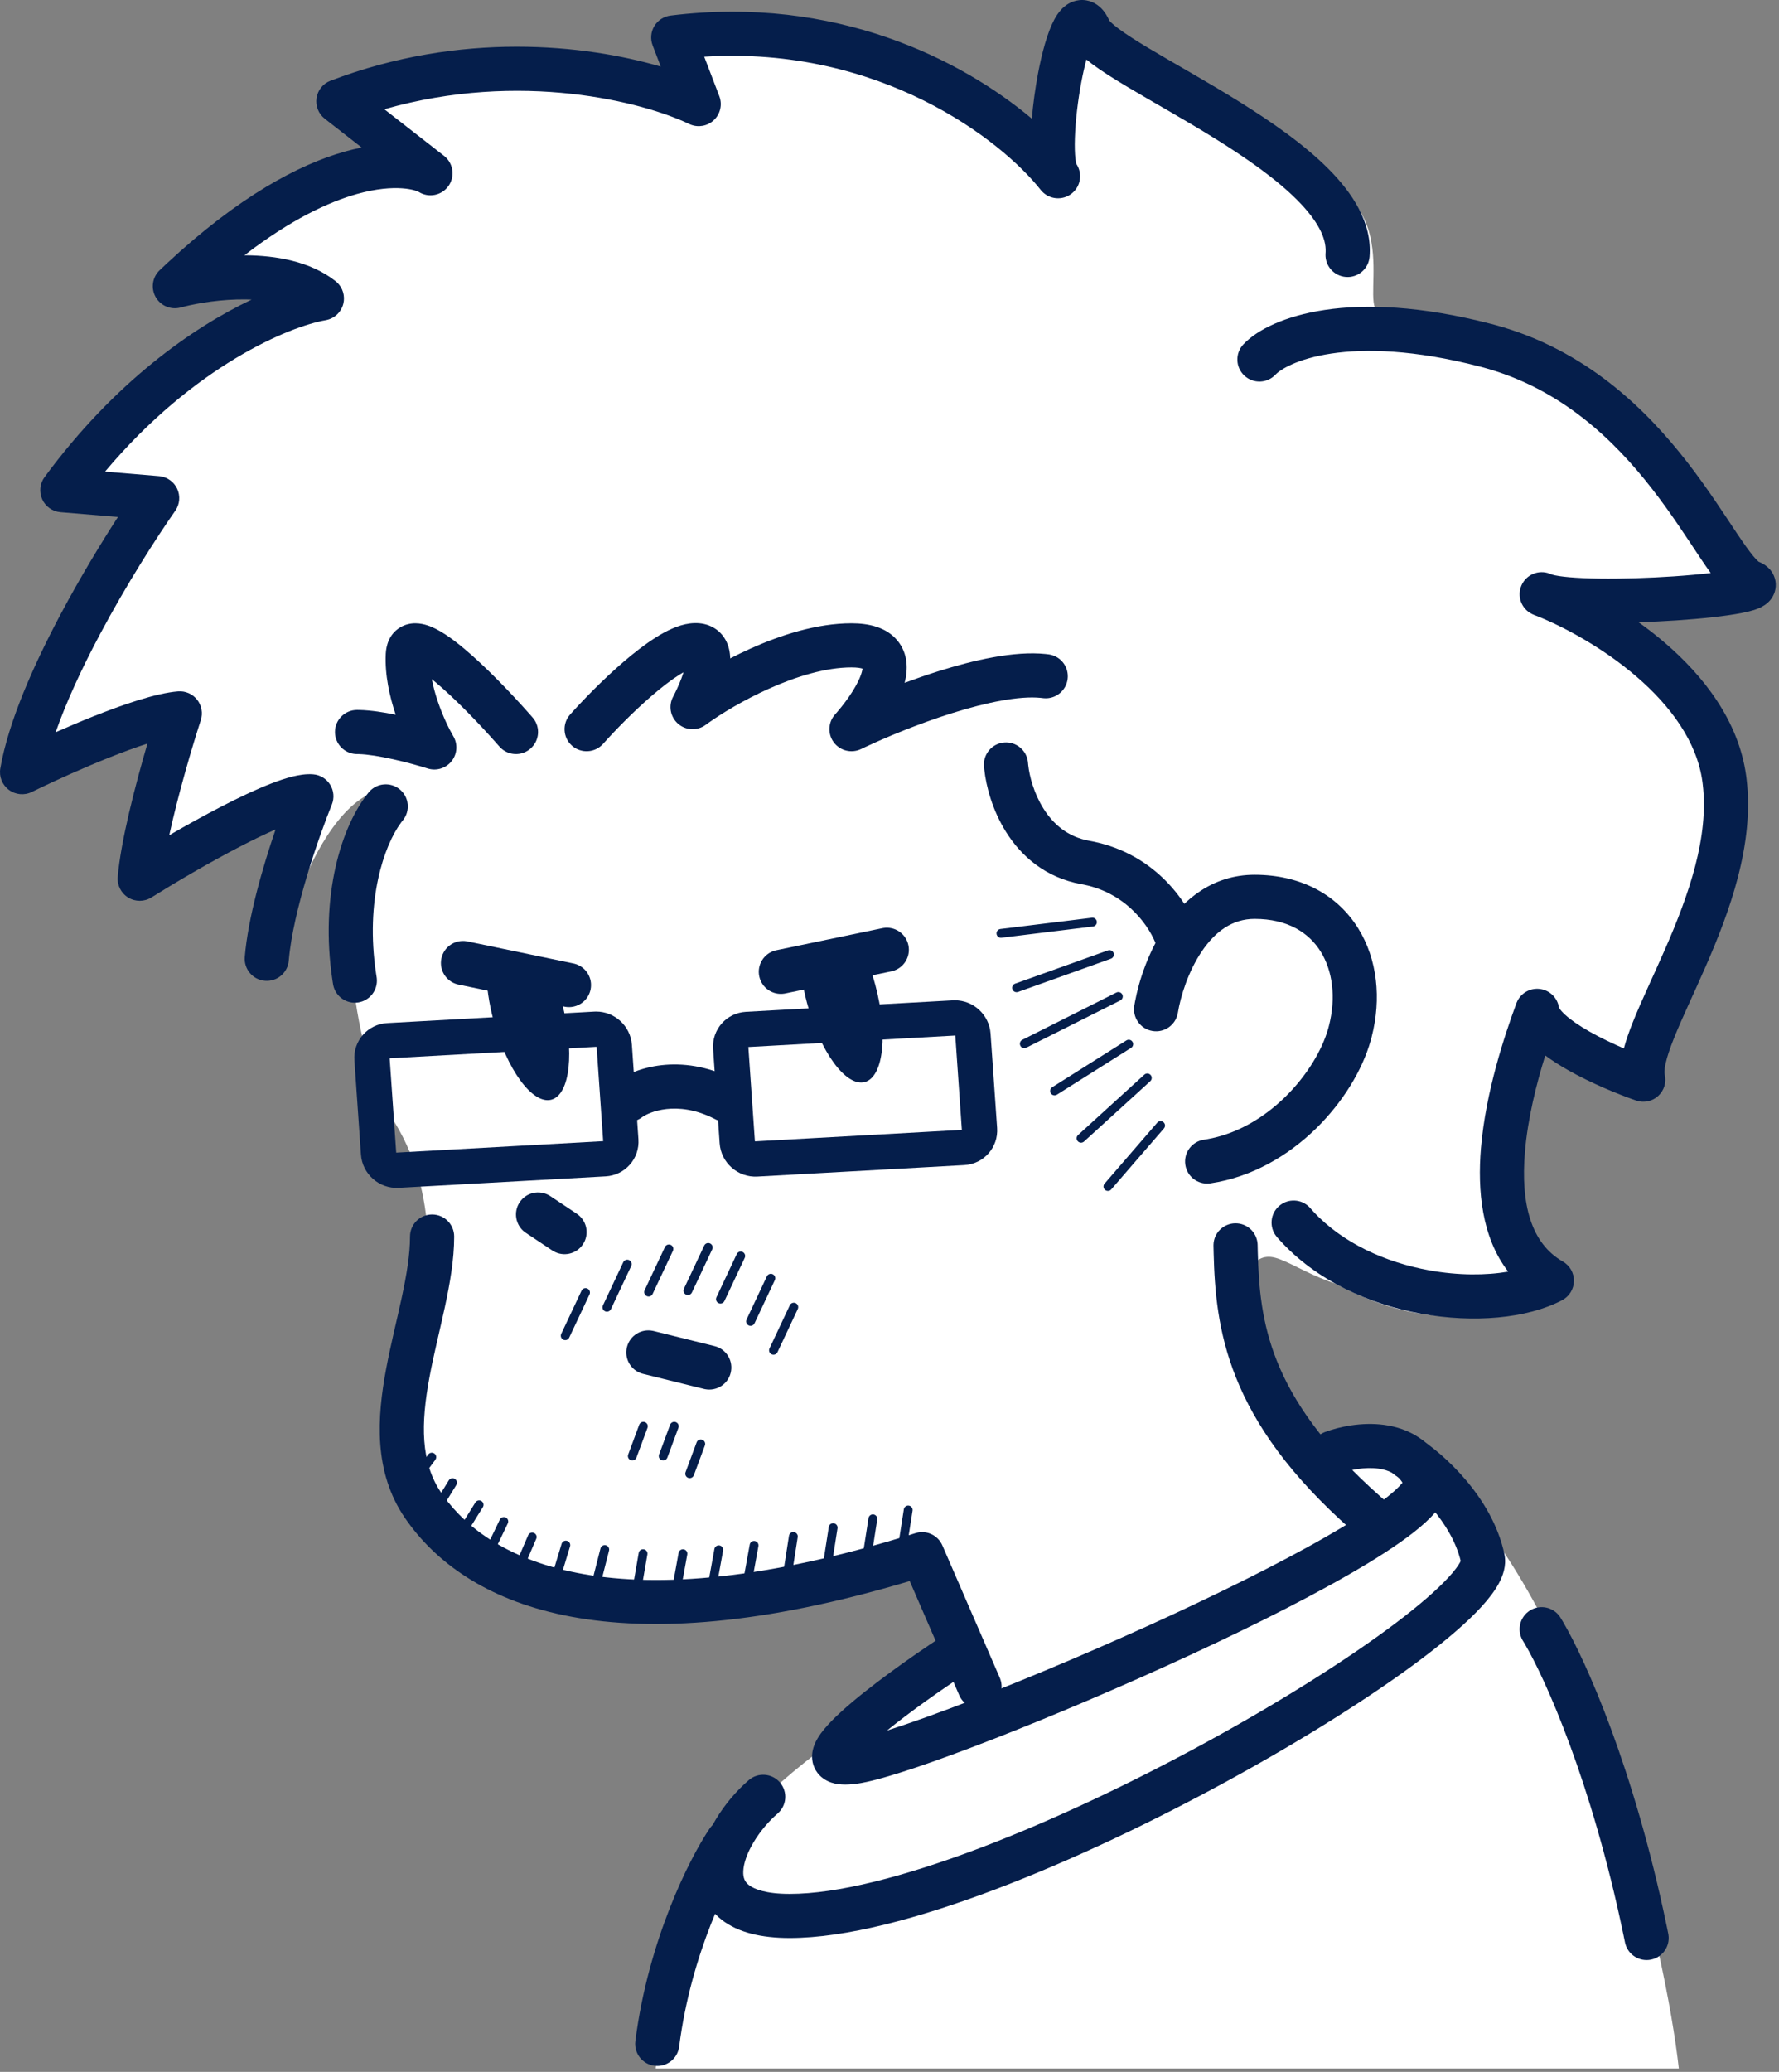<?xml version="1.0" encoding="utf-8"?>
<svg xmlns="http://www.w3.org/2000/svg" fill="none" height="100%" overflow="visible" preserveAspectRatio="none" style="display: block;" viewBox="0 0 366 426" width="100%">
<rect x="0" y="0" width="366" height="426" fill="#808080" stroke="none"/>
<g clip-path="url(#clip0_0_436286)" id="Character Tode">
<g id="Bg">
<path d="M134.902 425.305C135.979 405.399 146.772 380.186 154.032 372.74C199.314 326.293 299.803 306.786 299.803 306.786C328.026 337.441 342.699 401.025 345.391 425.305H134.902Z" fill="white" id="Bg White"/>
<path d="M261.489 258.442C256.948 257.989 255.585 263.885 256.494 270.235C241.962 237.579 262.851 248.011 268.301 254.814C272.66 260.257 282.53 263.129 288.282 265.246C274.658 267.06 266.03 258.896 261.489 258.442Z" fill="white" id="Bg White_2"/>
<path d="M173.39 361.853C172.482 355.956 186.106 346.432 199.729 339.175C212.011 331.918 275.567 285.202 296.91 303.798C302.134 308.349 261.489 328.743 249.228 335.547C236.967 342.35 174.299 367.749 173.39 361.853Z" fill="white" id="Bg White_3"/>
<path d="M79.388 162.289C71.032 163.015 64.402 175.895 62.132 182.245C56.682 164.103 73.031 147.322 81.205 148.229C89.379 149.136 89.833 161.382 79.388 162.289Z" fill="white" id="Bg White_4"/>
<path d="M74.847 173.628C78.843 166.371 81.204 158.207 77.571 148.682C67.088 121.198 114.355 115.573 130.703 115.573C210.533 115.573 239.238 154.881 243.779 178.617C251.499 171.814 284.649 174.988 284.649 202.655C284.649 224.789 264.971 242.114 255.132 248.011C248.592 274.861 272.085 305.158 284.649 316.951L204.725 353.235L190.647 321.486C127.524 336 111.63 328.29 93.466 316.951C75.301 305.612 83.475 282.934 85.746 274.77C88.016 266.606 91.195 247.104 81.204 230.776C71.214 214.448 69.851 182.699 74.847 173.628Z" fill="white" id="Bg White_5"/>
<path d="M89.379 155.486C66.673 152.764 59.861 189.956 54.866 198.573C47.403 211.448 58.348 168.487 61.678 163.196C53.244 163.559 37.123 176.651 28.527 182.699C27.801 179.07 33.674 157.905 36.701 147.775C31.252 147.775 12.028 156.241 3.097 160.475C3.097 148.501 22.775 116.48 32.614 101.966C29.345 100.152 17.931 101.21 12.633 101.966C30.798 75.841 55.017 65.682 64.857 63.868C60.86 59.514 44.421 59.635 36.701 60.239C47.964 44.274 73.788 35.445 85.292 33.026C82.022 27.946 73.636 24.257 69.852 23.048C95.283 6.72 129.493 16.245 143.419 23.048L138.424 8.534C179.43 1.183 207.39 24.197 217.331 37.91C212.605 29.471 218.901 11.487 222.89 3.092C224.706 9.441 252.332 30.861 268.756 35.747C290.099 42.097 278.8 63.94 284.196 64.321C329.154 67.496 340.961 94.256 346.41 101.966C350.77 108.135 358.823 116.026 362.304 119.201C359.035 126.821 329.759 126.005 315.53 124.644C358.671 134.622 360.034 166.824 350.951 187.234C343.685 203.562 341.263 218.227 340.961 223.519C334.785 223.156 318.154 203.048 315.53 209.912C296.457 259.803 327.191 260.616 320.979 264.338C289.191 283.388 259.219 254.36 248.775 242.568C287.829 222.612 281.471 194.945 268.756 187.234C258.584 181.066 247.564 187.083 243.325 190.863C240.146 187.537 232.336 180.703 226.523 179.977C219.257 179.07 214.716 174.081 204.725 160.475C196.733 149.589 174.299 160.475 172.029 152.764C170.619 147.978 188.377 138.251 179.294 134.622C170.212 130.994 148.301 155.995 140.694 152.764C133.088 149.534 149.958 134.622 143.419 134.622C136.88 134.622 123.438 160.475 112.993 160.475C102.548 160.475 89.379 132.808 85.292 134.622C82.022 136.073 96.247 156.309 89.379 155.486Z" fill="white" id="Bg White_6"/>
</g>
<g id="Line">
<path d="M84.356 254.244C84.356 251.739 86.39 249.708 88.898 249.708C91.406 249.708 93.439 251.739 93.439 254.244C93.439 258.986 92.555 263.962 91.52 268.761C90.443 273.758 89.265 278.329 88.366 283.144C86.583 292.697 86.474 300.674 90.826 307.012L91.269 307.641C100.827 320.852 126.473 334.652 188.35 315.229L188.559 315.169C190.716 314.602 192.983 315.688 193.879 317.752L205.686 344.965L205.774 345.182C206.616 347.429 205.554 349.966 203.325 350.931C201.095 351.895 198.516 350.935 197.451 348.784L197.352 348.572L187.159 325.081C126.505 343.21 96.64 330.54 83.94 312.999L83.335 312.143C76.788 302.607 77.588 291.39 79.437 281.481C80.355 276.565 81.674 271.338 82.641 266.852C83.65 262.168 84.356 257.975 84.356 254.244Z" fill="#051E4B" id="Vector"/>
<path d="M113.74 200.613C114.438 202.32 115.066 204.172 115.592 206.131C118.273 216.125 117.305 225.068 113.429 226.106C109.552 227.143 104.237 219.882 101.555 209.887C100.57 206.215 100.079 202.685 100.042 199.637L113.74 200.613Z" fill="#051E4B" id="Vector_2"/>
<path d="M178.225 196.984C178.923 198.691 179.551 200.544 180.077 202.502C182.758 212.497 181.79 221.44 177.913 222.477C174.037 223.514 168.722 216.253 166.04 206.259C165.055 202.587 164.564 199.057 164.527 196.008L178.225 196.984Z" fill="#051E4B" id="Vector_3"/>
<path d="M106.917 247.193C108.265 245.174 110.953 244.582 113.016 245.81L113.214 245.935L118.664 249.563L118.855 249.698C120.784 251.128 121.271 253.834 119.923 255.853C118.575 257.872 115.888 258.464 113.824 257.235L113.626 257.111L108.176 253.482L107.985 253.348C106.056 251.917 105.569 249.212 106.917 247.193Z" fill="#051E4B" id="Vector_4"/>
<path d="M128.981 276.984C129.566 274.629 131.895 273.164 134.254 273.622L134.481 273.672L147.011 276.774L147.236 276.836C149.536 277.53 150.911 279.912 150.326 282.268C149.742 284.623 147.412 286.088 145.054 285.629L144.826 285.579L132.297 282.477L132.071 282.416C129.772 281.721 128.397 279.339 128.981 276.984Z" fill="#051E4B" id="Vector_5"/>
<path d="M119.64 265.375C119.854 264.922 120.395 264.727 120.849 264.94C121.303 265.153 121.498 265.694 121.284 266.147L117.104 275.026C116.891 275.48 116.35 275.674 115.896 275.461C115.442 275.248 115.247 274.708 115.461 274.254L119.64 265.375Z" fill="#051E4B" id="Vector_6"/>
<path d="M131.51 292.934C131.685 292.465 132.207 292.225 132.677 292.399C133.148 292.573 133.388 293.095 133.214 293.565L130.938 299.698C130.763 300.168 130.241 300.408 129.77 300.234C129.3 300.06 129.06 299.538 129.234 299.068L131.51 292.934Z" fill="#051E4B" id="Vector_7"/>
<path d="M137.867 292.934C138.042 292.465 138.564 292.225 139.035 292.399C139.505 292.573 139.745 293.095 139.571 293.565L137.295 299.698C137.12 300.168 136.598 300.408 136.128 300.234C135.657 300.06 135.417 299.538 135.591 299.068L137.867 292.934Z" fill="#051E4B" id="Vector_8"/>
<path d="M143.317 296.563C143.491 296.093 144.014 295.853 144.484 296.028C144.954 296.202 145.194 296.724 145.02 297.193L142.744 303.327C142.57 303.797 142.047 304.036 141.577 303.862C141.107 303.688 140.867 303.166 141.041 302.696L143.317 296.563Z" fill="#051E4B" id="Vector_9"/>
<path d="M88.107 299.06C88.405 298.657 88.974 298.572 89.377 298.87C89.78 299.168 89.865 299.736 89.567 300.139L84.984 306.327C84.685 306.73 84.117 306.815 83.713 306.517C83.31 306.219 83.225 305.651 83.523 305.248L88.107 299.06Z" fill="#051E4B" id="Vector_10"/>
<path d="M92.327 304.381C92.589 303.954 93.148 303.82 93.576 304.082C94.003 304.344 94.137 304.902 93.875 305.329L89.847 311.891C89.584 312.318 89.025 312.452 88.598 312.19C88.17 311.928 88.036 311.37 88.298 310.943L92.327 304.381Z" fill="#051E4B" id="Vector_11"/>
<path d="M97.802 308.925C98.067 308.5 98.627 308.37 99.052 308.634C99.478 308.899 99.609 309.458 99.344 309.884L95.271 316.418C95.006 316.844 94.446 316.974 94.02 316.709C93.595 316.444 93.464 315.885 93.729 315.46L97.802 308.925Z" fill="#051E4B" id="Vector_12"/>
<path d="M102.832 312.437C103.048 311.986 103.591 311.795 104.043 312.011C104.495 312.228 104.686 312.769 104.47 313.221L101.14 320.163C100.924 320.615 100.381 320.805 99.929 320.589C99.477 320.373 99.285 319.831 99.502 319.379L102.832 312.437Z" fill="#051E4B" id="Vector_13"/>
<path d="M108.659 315.662C108.857 315.202 109.391 314.989 109.852 315.187C110.313 315.385 110.526 315.919 110.327 316.379L107.282 323.45C107.083 323.91 106.549 324.122 106.088 323.924C105.628 323.726 105.415 323.193 105.613 322.733L108.659 315.662Z" fill="#051E4B" id="Vector_14"/>
<path d="M123.537 318.379C123.661 317.893 124.155 317.6 124.642 317.724C125.128 317.848 125.421 318.341 125.297 318.827L123.394 326.286C123.271 326.771 122.776 327.064 122.29 326.941C121.804 326.817 121.511 326.323 121.634 325.838L123.537 318.379Z" fill="#051E4B" id="Vector_15"/>
<path d="M115.538 317.424C115.683 316.944 116.19 316.673 116.67 316.818C117.15 316.963 117.422 317.469 117.276 317.949L115.045 325.316C114.9 325.796 114.393 326.067 113.913 325.922C113.433 325.777 113.161 325.27 113.306 324.791L115.538 317.424Z" fill="#051E4B" id="Vector_16"/>
<path d="M131.402 319.292C131.488 318.799 131.958 318.468 132.452 318.554C132.946 318.639 133.277 319.108 133.192 319.602L131.876 327.186C131.79 327.68 131.32 328.011 130.826 327.925C130.332 327.839 130.001 327.37 130.086 326.876L131.402 319.292Z" fill="#051E4B" id="Vector_17"/>
<path d="M139.608 319.291C139.698 318.798 140.17 318.471 140.664 318.56C141.157 318.65 141.485 319.122 141.395 319.615L140.019 327.188C139.93 327.681 139.457 328.008 138.963 327.919C138.47 327.829 138.142 327.357 138.232 326.864L139.608 319.291Z" fill="#051E4B" id="Vector_18"/>
<path d="M146.977 318.487C147.067 317.994 147.539 317.667 148.033 317.756C148.526 317.846 148.854 318.318 148.764 318.81L147.388 326.384C147.299 326.877 146.826 327.204 146.333 327.114C145.839 327.025 145.512 326.553 145.601 326.06L146.977 318.487Z" fill="#051E4B" id="Vector_19"/>
<path d="M154.243 317.58C154.332 317.087 154.805 316.76 155.299 316.849C155.792 316.939 156.12 317.411 156.03 317.904L154.654 325.477C154.565 325.97 154.092 326.297 153.598 326.207C153.105 326.118 152.777 325.646 152.867 325.153L154.243 317.58Z" fill="#051E4B" id="Vector_20"/>
<path d="M162.318 315.772C162.396 315.277 162.86 314.938 163.355 315.015C163.851 315.092 164.19 315.556 164.113 316.051L162.928 323.656C162.851 324.151 162.386 324.49 161.891 324.413C161.395 324.336 161.056 323.872 161.133 323.377L162.318 315.772Z" fill="#051E4B" id="Vector_21"/>
<path d="M170.508 313.957C170.585 313.462 171.049 313.124 171.545 313.201C172.041 313.278 172.38 313.741 172.303 314.236L171.117 321.842C171.04 322.337 170.576 322.676 170.08 322.599C169.585 322.522 169.246 322.058 169.323 321.563L170.508 313.957Z" fill="#051E4B" id="Vector_22"/>
<path d="M178.683 312.143C178.76 311.648 179.224 311.31 179.72 311.387C180.215 311.464 180.555 311.927 180.477 312.422L179.292 320.028C179.215 320.523 178.751 320.862 178.255 320.785C177.76 320.708 177.42 320.244 177.497 319.749L178.683 312.143Z" fill="#051E4B" id="Vector_23"/>
<path d="M185.948 310.329C186.026 309.834 186.49 309.495 186.985 309.572C187.481 309.649 187.82 310.113 187.743 310.608L186.558 318.214C186.481 318.709 186.017 319.047 185.521 318.97C185.025 318.893 184.686 318.43 184.763 317.935L185.948 310.329Z" fill="#051E4B" id="Vector_24"/>
<path d="M157.769 262.429C157.983 261.976 158.524 261.781 158.978 261.994C159.432 262.207 159.627 262.748 159.413 263.201L155.233 272.08C155.02 272.534 154.479 272.729 154.025 272.515C153.571 272.302 153.376 271.762 153.59 271.309L157.769 262.429Z" fill="#051E4B" id="Vector_25"/>
<path d="M162.49 268.372C162.704 267.918 163.245 267.724 163.699 267.937C164.153 268.15 164.348 268.69 164.134 269.144L159.954 278.023C159.741 278.476 159.2 278.671 158.746 278.458C158.292 278.245 158.097 277.704 158.311 277.251L162.49 268.372Z" fill="#051E4B" id="Vector_26"/>
<path d="M128.22 259.527C128.433 259.074 128.974 258.879 129.428 259.092C129.882 259.305 130.077 259.846 129.864 260.299L125.684 269.179C125.47 269.632 124.929 269.827 124.475 269.614C124.021 269.4 123.826 268.86 124.04 268.407L128.22 259.527Z" fill="#051E4B" id="Vector_27"/>
<path d="M151.574 257.852C151.787 257.398 152.328 257.204 152.782 257.417C153.236 257.63 153.431 258.17 153.217 258.624L149.038 267.503C148.824 267.956 148.283 268.151 147.829 267.938C147.375 267.725 147.18 267.185 147.394 266.731L151.574 257.852Z" fill="#051E4B" id="Vector_28"/>
<path d="M136.799 256.401C137.012 255.947 137.553 255.753 138.007 255.966C138.461 256.179 138.656 256.719 138.443 257.173L134.263 266.052C134.049 266.505 133.509 266.7 133.055 266.487C132.601 266.274 132.406 265.734 132.619 265.28L136.799 256.401Z" fill="#051E4B" id="Vector_29"/>
<path d="M144.883 256.1C145.096 255.647 145.637 255.452 146.091 255.665C146.545 255.878 146.74 256.418 146.527 256.872L142.347 265.751C142.133 266.205 141.592 266.399 141.138 266.186C140.684 265.973 140.489 265.433 140.703 264.979L144.883 256.1Z" fill="#051E4B" id="Vector_30"/>
<path d="M206.615 152.661C209.037 152.473 211.163 154.219 211.471 156.599L211.496 156.831L211.537 157.28C211.793 159.604 212.712 163.114 214.667 166.235C216.691 169.468 219.673 172.08 224.119 172.877L224.777 173.003C238.056 175.678 244.643 185.987 246.56 191.612L246.734 192.15L246.796 192.375C247.377 194.703 246.034 197.102 243.709 197.808C241.384 198.513 238.931 197.265 238.118 195.007L238.044 194.786L237.937 194.455C236.734 190.966 232.172 183.749 222.97 181.892L222.513 181.806C214.97 180.453 210.005 175.898 206.966 171.045C204.173 166.586 202.881 161.709 202.504 158.215L202.44 157.536L202.428 157.302C202.364 154.904 204.193 152.85 206.615 152.661Z" fill="#051E4B" id="Vector_31"/>
<path d="M258.111 179.861C267.808 179.861 275.203 184.108 279.409 190.852C283.389 197.233 284.218 205.357 282.197 213.199L281.993 213.957C280.278 220.045 276.246 226.682 270.683 232.099C265.095 237.54 257.679 242.019 249.025 243.309L248.792 243.337C246.401 243.571 244.221 241.893 243.863 239.493C243.493 237.015 245.204 234.707 247.685 234.337L248.278 234.242C254.396 233.18 259.928 229.903 264.343 225.604C268.926 221.141 272.025 215.85 273.251 211.499L273.404 210.93C274.919 205.052 274.139 199.559 271.7 195.649C269.28 191.769 264.922 188.932 258.111 188.932C253.557 188.932 250.029 191.509 247.258 195.604C244.456 199.745 242.879 204.859 242.331 208.235L242.287 208.464C241.783 210.81 239.52 212.375 237.122 211.986C234.646 211.585 232.964 209.256 233.366 206.783L233.512 205.948C234.319 201.653 236.251 195.67 239.733 190.524C243.479 184.989 249.456 179.861 258.111 179.861Z" fill="#051E4B" id="Vector_32"/>
<path d="M254.11 251.524C256.539 251.477 258.558 253.344 258.726 255.737L258.737 255.971L258.769 257.423C258.954 264.683 259.549 271.951 262.727 279.886C266.004 288.067 272.172 297.294 284.141 307.839L285.317 308.864L285.49 309.02C287.228 310.677 287.378 313.422 285.792 315.26C284.205 317.098 281.465 317.355 279.568 315.882L279.387 315.734L278.13 314.64C265.329 303.362 258.203 293.016 254.294 283.255C250.518 273.828 249.881 265.261 249.689 257.654L249.656 256.145L249.658 255.912C249.734 253.514 251.68 251.57 254.11 251.524Z" fill="#051E4B" id="Vector_33"/>
<path d="M90.809 197.078C91.305 194.703 93.577 193.151 95.951 193.521L96.181 193.563L117.978 198.099L118.206 198.152C120.53 198.76 121.993 201.088 121.498 203.464C121.002 205.839 118.73 207.391 116.356 207.021L116.126 206.979L94.329 202.443L94.101 202.39C91.777 201.782 90.314 199.454 90.809 197.078Z" fill="#051E4B" id="Vector_34"/>
<path d="M186.891 194.357C186.396 191.982 184.124 190.43 181.75 190.8L181.52 190.842L159.722 195.378L159.494 195.431C157.17 196.039 155.707 198.367 156.203 200.742C156.698 203.118 158.971 204.67 161.345 204.3L161.574 204.257L183.372 199.722L183.6 199.669C185.924 199.061 187.387 196.733 186.891 194.357Z" fill="#051E4B" id="Vector_35"/>
<path d="M229.763 204.036C230.193 203.872 230.687 204.056 230.898 204.476C231.109 204.895 230.964 205.401 230.576 205.648L230.495 205.694L211.141 215.419C210.693 215.644 210.147 215.464 209.921 215.016C209.696 214.569 209.876 214.023 210.324 213.798L229.678 204.073L229.763 204.036Z" fill="#051E4B" id="Vector_36"/>
<path d="M228.035 195.385C228.482 195.274 228.949 195.517 229.108 195.959C229.266 196.401 229.06 196.885 228.645 197.083L228.559 197.119L209.452 203.954L209.362 203.98C208.916 204.091 208.449 203.848 208.291 203.406C208.122 202.934 208.367 202.414 208.839 202.246L227.946 195.412L228.035 195.385Z" fill="#051E4B" id="Vector_37"/>
<path d="M224.736 188.69C225.197 188.68 225.599 189.02 225.656 189.486C225.714 189.952 225.406 190.379 224.958 190.481L224.866 190.498L206.035 192.812L205.943 192.819C205.482 192.829 205.08 192.489 205.023 192.023C204.961 191.526 205.316 191.073 205.814 191.011L224.644 188.697L224.736 188.69Z" fill="#051E4B" id="Vector_38"/>
<path d="M231.738 213.92C232.162 213.653 232.723 213.78 232.99 214.203C233.258 214.627 233.131 215.187 232.707 215.454L217.443 225.077C217.019 225.344 216.458 225.217 216.19 224.794C215.923 224.37 216.049 223.81 216.474 223.542L231.738 213.92Z" fill="#051E4B" id="Vector_39"/>
<path d="M235.429 220.961C235.8 220.623 236.374 220.65 236.712 221.02C237.05 221.39 237.023 221.963 236.652 222.301L223.02 234.711L222.948 234.77C222.579 235.044 222.054 234.999 221.737 234.652C221.399 234.281 221.426 233.707 221.796 233.37L235.429 220.961Z" fill="#051E4B" id="Vector_40"/>
<path d="M238.152 230.761C238.486 230.445 239.013 230.427 239.369 230.734C239.725 231.041 239.784 231.563 239.52 231.94L239.463 232.014L228.624 244.553C228.296 244.932 227.723 244.974 227.343 244.646C226.963 244.319 226.921 243.746 227.249 243.367L238.087 230.828L238.152 230.761Z" fill="#051E4B" id="Vector_41"/>
<path d="M272.73 51.773C272.846 48.936 271.133 45.404 266.878 41.129C262.614 36.845 256.595 32.617 250.129 28.59C243.581 24.513 237.213 21.016 231.704 17.719C229.047 16.129 226.607 14.591 224.693 13.162C224.289 12.86 223.894 12.551 223.513 12.238C223.163 13.533 222.813 15.055 222.491 16.752C221.756 20.62 221.254 24.886 221.14 28.388C221.082 30.148 221.127 31.6 221.255 32.66C221.332 33.296 221.419 33.612 221.447 33.714C222.749 35.654 222.366 38.295 220.51 39.778C218.624 41.285 215.901 41.047 214.302 39.274L214.15 39.098C214.134 39.078 214.119 39.059 214.104 39.04L214.075 39.003C206.047 28.847 181.095 9.392 144.882 11.66L147.99 19.784C148.654 21.518 148.192 23.481 146.825 24.738C145.544 25.918 143.708 26.254 142.103 25.63L141.785 25.493C132.37 20.985 107.129 14.437 79.075 22.463L91.356 32.048L91.53 32.191C93.285 33.705 93.623 36.317 92.275 38.232C90.883 40.208 88.184 40.748 86.138 39.459C86.127 39.453 86.061 39.415 85.924 39.358C85.766 39.291 85.54 39.21 85.242 39.126C84.643 38.957 83.803 38.795 82.716 38.72C80.548 38.569 77.456 38.766 73.464 39.883C67.613 41.52 59.834 45.137 50.281 52.492C50.394 52.492 50.508 52.491 50.622 52.492C56.669 52.555 63.795 53.675 69.039 57.806L69.294 58.022C70.52 59.143 71.042 60.854 70.629 62.481C70.188 64.217 68.767 65.531 67 65.836C59.652 67.104 40.028 75.089 21.608 96.97L32.717 97.896L33.018 97.931C34.512 98.156 35.804 99.112 36.451 100.49C37.141 101.96 36.992 103.687 36.06 105.017C32.156 110.587 26.068 120.092 20.596 130.361C16.932 137.236 13.654 144.251 11.453 150.557C13.904 149.474 16.526 148.36 19.148 147.315C25.282 144.871 32.088 142.517 36.633 142.156C38.146 142.036 39.618 142.677 40.558 143.867C41.498 145.057 41.781 146.637 41.312 148.078C39.587 153.382 36.653 163.295 34.822 171.732C38.246 169.748 41.991 167.666 45.629 165.793C49.16 163.976 52.675 162.311 55.742 161.12C57.274 160.525 58.77 160.019 60.147 159.675C61.455 159.349 62.975 159.085 64.44 159.207C65.879 159.327 67.177 160.124 67.933 161.353C68.689 162.583 68.813 164.099 68.269 165.436C65.611 171.964 60.263 187.312 59.41 197.519C59.202 200.015 57.007 201.87 54.507 201.662C52.008 201.454 50.151 199.261 50.359 196.765C51.033 188.695 54.022 178.351 56.695 170.542C54.586 171.462 52.24 172.596 49.79 173.857C43.005 177.35 35.755 181.64 31.164 184.52C29.707 185.435 27.858 185.448 26.388 184.555C24.918 183.661 24.08 182.015 24.223 180.303C24.835 172.979 27.837 161.414 30.335 152.886C27.982 153.646 25.319 154.623 22.513 155.741C17.191 157.861 11.837 160.288 8.064 162.1L6.549 162.836C5.017 163.589 3.191 163.421 1.824 162.4C0.456 161.379 -0.224 159.678 0.066 157.997C1.722 148.39 6.972 136.618 12.578 126.099C16.487 118.764 20.693 111.816 24.268 106.295L12.447 105.31C10.808 105.173 9.371 104.162 8.69 102.667C8.009 101.171 8.192 99.425 9.167 98.102C23.548 78.577 39.653 67.334 51.777 61.596C51.365 61.579 50.948 61.566 50.527 61.562C45.622 61.511 40.82 62.297 37.76 63.069L37.171 63.222C35.166 63.767 33.046 62.883 32.025 61.076C31.003 59.268 31.34 56.999 32.844 55.565L34.293 54.2C49.182 40.329 61.529 33.802 71.013 31.148C72.184 30.82 73.317 30.551 74.408 30.334L66.817 24.411C65.527 23.404 64.879 21.78 65.122 20.163C65.366 18.545 66.462 17.184 67.992 16.6C94.9 6.331 120.499 9.183 135.935 13.688L134.264 9.321C133.766 8.02 133.895 6.561 134.613 5.366C135.332 4.172 136.561 3.373 137.946 3.201C172.01 -1.029 197.957 12.361 212.285 24.399C212.546 21.324 212.995 18.072 213.567 15.061C214.347 10.952 215.454 6.743 216.873 4.079C217.243 3.382 217.745 2.578 218.421 1.875C219.059 1.212 220.267 0.213 222.051 0.029C224.041 -0.176 225.586 0.736 226.523 1.662C227.33 2.46 227.857 3.41 228.219 4.221C228.255 4.266 228.339 4.368 228.498 4.528C228.841 4.873 229.37 5.328 230.131 5.896C231.656 7.035 233.765 8.377 236.372 9.938C241.39 12.941 248.406 16.828 254.934 20.893C261.543 25.008 268.292 29.683 273.319 34.734C278.217 39.656 282.349 45.804 281.765 52.8C281.556 55.296 279.361 57.151 276.862 56.943C274.441 56.741 272.622 54.677 272.7 52.279L272.73 51.773Z" fill="#051E4B" id="Vector_42"/>
<path d="M272.559 63.723C280.916 62.475 292.24 62.829 306.822 66.61L307.708 66.847C326.227 71.926 338.6 84.078 347.073 94.964C351.359 100.471 354.762 105.812 357.36 109.685C358.695 111.674 359.764 113.197 360.666 114.285C361.437 115.214 361.807 115.472 361.817 115.494L361.708 115.452L362.021 115.581C362.352 115.726 362.735 115.922 363.117 116.184C363.571 116.496 364.443 117.186 364.958 118.404C365.586 119.889 365.387 121.436 364.721 122.626C364.175 123.603 363.422 124.166 363.025 124.431C362.207 124.975 361.291 125.288 360.675 125.474C359.965 125.689 359.165 125.874 358.333 126.038C355.051 126.683 350.113 127.209 344.883 127.559C342.359 127.728 339.721 127.857 337.109 127.94C338.973 129.272 340.825 130.711 342.619 132.255C350.442 138.986 357.679 148.151 359.234 159.446L359.318 160.093C360.968 173.686 355.759 187.619 350.945 198.646C348.382 204.518 346.054 209.297 344.362 213.541C343.54 215.603 342.975 217.29 342.675 218.644C342.361 220.062 342.435 220.699 342.476 220.857C342.895 222.476 342.387 224.193 341.156 225.326C339.925 226.459 338.17 226.824 336.588 226.275C332.927 225.004 327.381 222.739 322.578 220.019C320.966 219.106 319.362 218.097 317.908 217.012C316.09 222.856 314.302 229.969 313.728 236.873C312.843 247.514 314.947 255.628 321.523 259.38C322.964 260.202 323.841 261.743 323.811 263.4C323.781 265.057 322.849 266.565 321.379 267.335C314.083 271.154 303.106 272.04 292.48 270.127C281.918 268.227 270.802 263.407 263.08 254.765L262.715 254.351L262.566 254.171C261.086 252.281 261.334 249.543 263.169 247.953C265.004 246.362 267.754 246.503 269.418 248.234L269.575 248.407L270.146 249.044C276.138 255.562 285.026 259.569 294.09 261.2C300.038 262.271 305.696 262.254 310.291 261.46C304.81 254.412 303.961 244.716 304.676 236.122C305.642 224.5 309.59 212.734 311.979 206.267L312.051 206.086C312.825 204.236 314.731 203.105 316.741 203.329C318.816 203.559 320.467 205.173 320.742 207.24C320.706 206.976 320.709 207.473 322.036 208.679C323.222 209.757 324.953 210.936 327.059 212.129C329.295 213.395 331.764 214.569 334.084 215.565C334.544 213.841 335.19 212.024 335.923 210.186C337.662 205.822 340.291 200.357 342.621 195.02C347.441 183.978 351.623 172.091 350.304 161.199L350.237 160.681C349.112 152.509 343.725 145.18 336.69 139.127C329.745 133.151 321.703 128.869 316.278 126.694C316.03 126.61 315.773 126.514 315.514 126.401L315.177 126.245C312.998 125.176 312.046 122.584 313.017 120.361C313.987 118.139 316.537 117.072 318.804 117.939C318.983 118.008 319.165 118.079 319.348 118.152C320.734 118.561 324.111 118.89 328.957 118.958C333.679 119.025 339.198 118.848 344.274 118.508C347.089 118.32 349.709 118.082 351.947 117.82C351.251 116.855 350.538 115.811 349.815 114.733C347.078 110.654 343.933 105.709 339.902 100.531C332 90.378 321.135 79.934 305.297 75.592L304.539 75.39C290.913 71.857 280.836 71.659 273.901 72.694C266.805 73.753 263.344 76.036 262.423 77.018L255.794 70.817C258.643 67.779 264.365 64.946 272.559 63.723ZM262.423 77.018C260.709 78.846 257.835 78.94 256.005 77.227C254.174 75.515 254.08 72.645 255.794 70.817L262.423 77.018Z" fill="#051E4B" id="Vector_43"/>
<path d="M272.583 294.446C275.494 293.356 280.126 292.348 284.774 292.973C289.62 293.625 294.844 296.163 297.442 302.39C298.497 304.919 297.668 307.284 296.832 308.772C295.975 310.296 294.683 311.709 293.307 312.977C290.518 315.547 286.438 318.372 281.651 321.288C272.01 327.161 258.659 333.907 244.751 340.34C230.817 346.785 216.198 352.973 203.959 357.728C192.301 362.258 182.327 365.679 177.27 366.589L176.796 366.67C174.979 366.956 172.855 367.127 171.027 366.513C169.993 366.166 168.687 365.442 167.832 363.997C166.97 362.539 166.975 361.042 167.185 359.979C167.548 358.133 168.717 356.552 169.571 355.521C170.56 354.326 171.821 353.071 173.192 351.827C178.634 346.885 187.325 340.74 193.571 336.631C195.666 335.254 198.482 335.833 199.862 337.925C201.241 340.017 200.661 342.83 198.567 344.208C193.598 347.476 187.306 351.896 182.487 355.817C187.134 354.344 193.375 352.108 200.667 349.275C212.724 344.59 227.168 338.476 240.935 332.109C254.728 325.729 267.717 319.15 276.922 313.543C281.557 310.719 285.027 308.265 287.148 306.31C287.807 305.703 288.25 305.219 288.538 304.861C287.444 303.091 285.749 302.257 283.561 301.962C280.792 301.59 277.705 302.216 275.772 302.94C273.424 303.819 270.806 302.63 269.925 300.285C269.045 297.939 270.234 295.326 272.583 294.446Z" fill="#051E4B" id="Vector_44"/>
<path d="M292.073 295.784C294.567 297.385 298.223 300.358 301.575 304.31C304.92 308.255 308.199 313.454 309.498 319.512L309.542 319.732C309.952 321.997 309.157 324.069 308.378 325.521C307.518 327.127 306.261 328.745 304.819 330.323C301.918 333.498 297.715 337.106 292.669 340.918C282.537 348.573 268.429 357.479 252.973 365.94C237.508 374.407 220.568 382.498 204.745 388.485C189.046 394.426 173.992 398.474 162.464 398.474C156.614 398.474 151.861 397.344 148.521 394.761C144.946 391.996 143.674 388.112 143.842 384.326C144.002 380.728 145.43 377.165 147.235 374.141C149.067 371.071 151.485 368.219 154.05 366.011C155.949 364.376 158.817 364.588 160.454 366.485C162.092 368.382 161.88 371.246 159.98 372.882C158.155 374.454 156.369 376.553 155.038 378.784C153.68 381.06 152.985 383.149 152.915 384.728C152.854 386.121 153.245 386.942 154.081 387.589C155.151 388.416 157.556 389.403 162.464 389.403C172.28 389.403 186.062 385.854 201.527 380.002C216.869 374.197 233.42 366.3 248.608 357.986C263.805 349.665 277.513 340.996 287.191 333.684C292.051 330.012 295.753 326.789 298.11 324.209C299.297 322.91 300.007 321.92 300.371 321.241C300.434 321.123 300.479 321.027 300.512 320.952C299.562 317.022 297.311 313.317 294.645 310.173C291.881 306.914 288.908 304.535 287.162 303.415L292.073 295.784ZM285.798 297.146C287.154 295.04 289.964 294.43 292.073 295.784L287.162 303.415C285.053 302.06 284.442 299.254 285.798 297.146Z" fill="#051E4B" id="Vector_45"/>
<path d="M122.743 215.236L80.167 217.596L81.515 236.993L124.091 234.634L122.743 215.236ZM131.345 234.232C131.623 238.23 128.6 241.651 124.593 241.873L82.018 244.233C78.011 244.455 74.538 241.394 74.26 237.395L72.913 217.998C72.635 213.999 75.658 210.578 79.664 210.356L122.24 207.997L122.614 207.986C126.461 207.967 129.728 210.961 129.998 214.834L131.345 234.232Z" fill="#051E4B" id="Vector_46"/>
<path d="M196.538 212.919L153.962 215.279L155.31 234.677L197.885 232.317L196.538 212.919ZM205.14 231.915C205.418 235.913 202.395 239.335 198.388 239.557L155.813 241.916C151.806 242.138 148.333 239.077 148.055 235.079L146.707 215.681C146.43 211.683 149.453 208.262 153.459 208.039L196.035 205.68L196.409 205.669C200.256 205.651 203.523 208.644 203.792 212.517L205.14 231.915Z" fill="#051E4B" id="Vector_47"/>
<path d="M75.993 162.757C77.604 160.977 80.348 160.753 82.23 162.287C84.173 163.87 84.464 166.727 82.879 168.668L82.531 169.112C78.99 173.85 75.123 185.203 77.37 200.167L77.486 200.905L77.517 201.137C77.781 203.522 76.128 205.72 73.73 206.109C71.332 206.497 69.067 204.933 68.563 202.588L68.521 202.358L68.391 201.528C65.781 184.16 70.231 169.803 75.841 162.934L75.993 162.757Z" fill="#051E4B" id="Vector_48"/>
<path d="M126.573 222.506C130.514 219.529 139.953 216.398 150.873 221.837L151.395 222.102L151.599 222.215C153.67 223.431 154.445 226.07 153.321 228.221C152.198 230.373 149.588 231.248 147.404 230.247L147.194 230.145L146.83 229.96C139.229 226.172 133.465 228.675 132.053 229.741C130.053 231.253 127.204 230.858 125.691 228.86C124.178 226.862 124.573 224.017 126.573 222.506Z" fill="#051E4B" id="Vector_49"/>
<path d="M145.987 375.979C147.391 373.903 150.213 373.358 152.291 374.76C154.369 376.162 154.916 378.981 153.512 381.057C150.078 386.133 142.165 401.645 139.722 420.817C139.406 423.302 137.132 425.06 134.644 424.744C132.157 424.428 130.396 422.157 130.713 419.673C133.356 398.932 141.852 382.091 145.987 375.979Z" fill="#051E4B" id="Vector_50"/>
<path d="M314.789 331.117C316.856 329.843 319.546 330.424 320.91 332.399L321.039 332.595L321.493 333.348C326.286 341.469 336.14 363.53 342.886 395.97L343.215 397.575L343.256 397.804C343.612 400.177 342.046 402.438 339.665 402.919C337.284 403.4 334.961 401.926 334.366 399.601L334.314 399.373L333.991 397.807C327.401 366.122 317.857 345.068 313.701 338.009L313.31 337.359L313.193 337.157C312.036 335.054 312.722 332.392 314.789 331.117Z" fill="#051E4B" id="Vector_51"/>
<path d="M124.08 152.94C122.413 154.812 119.542 154.981 117.668 153.317C115.794 151.652 115.625 148.786 117.291 146.914L124.08 152.94ZM141.92 128.191C143.155 128.037 144.558 128.083 145.931 128.629C147.385 129.207 148.496 130.226 149.213 131.472C149.949 132.75 150.197 134.13 150.229 135.374C151.592 134.671 153.021 133.977 154.499 133.315C160.661 130.557 168.078 128.156 175.179 128.156C178.759 128.156 182.32 128.958 184.592 131.66C186.938 134.451 186.749 137.854 186.147 140.256C186.135 140.304 186.121 140.352 186.108 140.399C188.33 139.574 190.651 138.767 192.999 138.027C200.323 135.719 208.667 133.798 215.123 134.472L215.742 134.545L215.973 134.583C218.335 135.02 219.964 137.235 219.643 139.641C219.322 142.046 217.168 143.759 214.774 143.562L214.541 143.537L214.125 143.488C209.744 143.042 203 144.386 195.733 146.677C188.897 148.831 182.263 151.602 177.979 153.619L177.154 154.011C175.202 154.952 172.856 154.384 171.552 152.655C170.248 150.925 170.349 148.516 171.795 146.902L172.258 146.375C174.567 143.693 176.756 140.366 177.336 138.052C177.398 137.807 177.428 137.62 177.444 137.481C177.096 137.37 176.411 137.227 175.179 137.227C169.929 137.227 163.873 139.06 158.213 141.593C152.961 143.944 148.408 146.734 145.695 148.668L145.177 149.042C143.469 150.299 141.118 150.207 139.513 148.822C137.909 147.436 137.478 145.126 138.476 143.257L138.688 142.852C139.423 141.423 140.152 139.734 140.627 138.223C140.352 138.38 140.054 138.556 139.734 138.758C138.053 139.82 136.149 141.289 134.182 142.979C130.253 146.354 126.402 150.331 124.08 152.94L117.291 146.914C119.813 144.08 123.953 139.802 128.259 136.102C130.409 134.254 132.684 132.479 134.877 131.092C136.953 129.781 139.438 128.501 141.92 128.191Z" fill="#051E4B" id="Vector_52"/>
<path d="M82.301 129.018C84.472 127.697 86.742 128.189 87.914 128.57C90.364 129.365 93.044 131.331 95.346 133.247C99.922 137.055 105.179 142.559 108.861 146.714L109.576 147.526L109.725 147.706C111.211 149.591 110.971 152.33 109.14 153.925C107.31 155.521 104.56 155.388 102.891 153.662L102.733 153.49L102.043 152.707C98.502 148.712 93.599 143.6 89.532 140.216C89.294 140.017 89.063 139.831 88.842 139.654C89.129 141.151 89.549 142.683 90.056 144.183C91.115 147.32 92.436 149.981 93.261 151.376C94.219 152.995 94.077 155.037 92.904 156.508C91.731 157.98 89.77 158.576 87.975 158.006C86.426 157.513 83.762 156.756 80.937 156.126C78.216 155.519 75.64 155.099 73.813 155.049L73.457 155.044L73.224 155.038C70.825 154.917 68.916 152.935 68.916 150.509C68.916 148.004 70.949 145.973 73.457 145.973L74.005 145.98C76.302 146.039 78.951 146.453 81.407 146.953C80.175 143.272 79.147 138.784 79.366 134.407C79.442 132.884 79.963 130.441 82.301 129.018Z" fill="#051E4B" id="Vector_53"/>
</g>
</g>
<defs>
<clipPath id="clip0_0_436286">
<rect fill="white" height="425.305" width="365.338"/>
</clipPath>
</defs>
</svg>